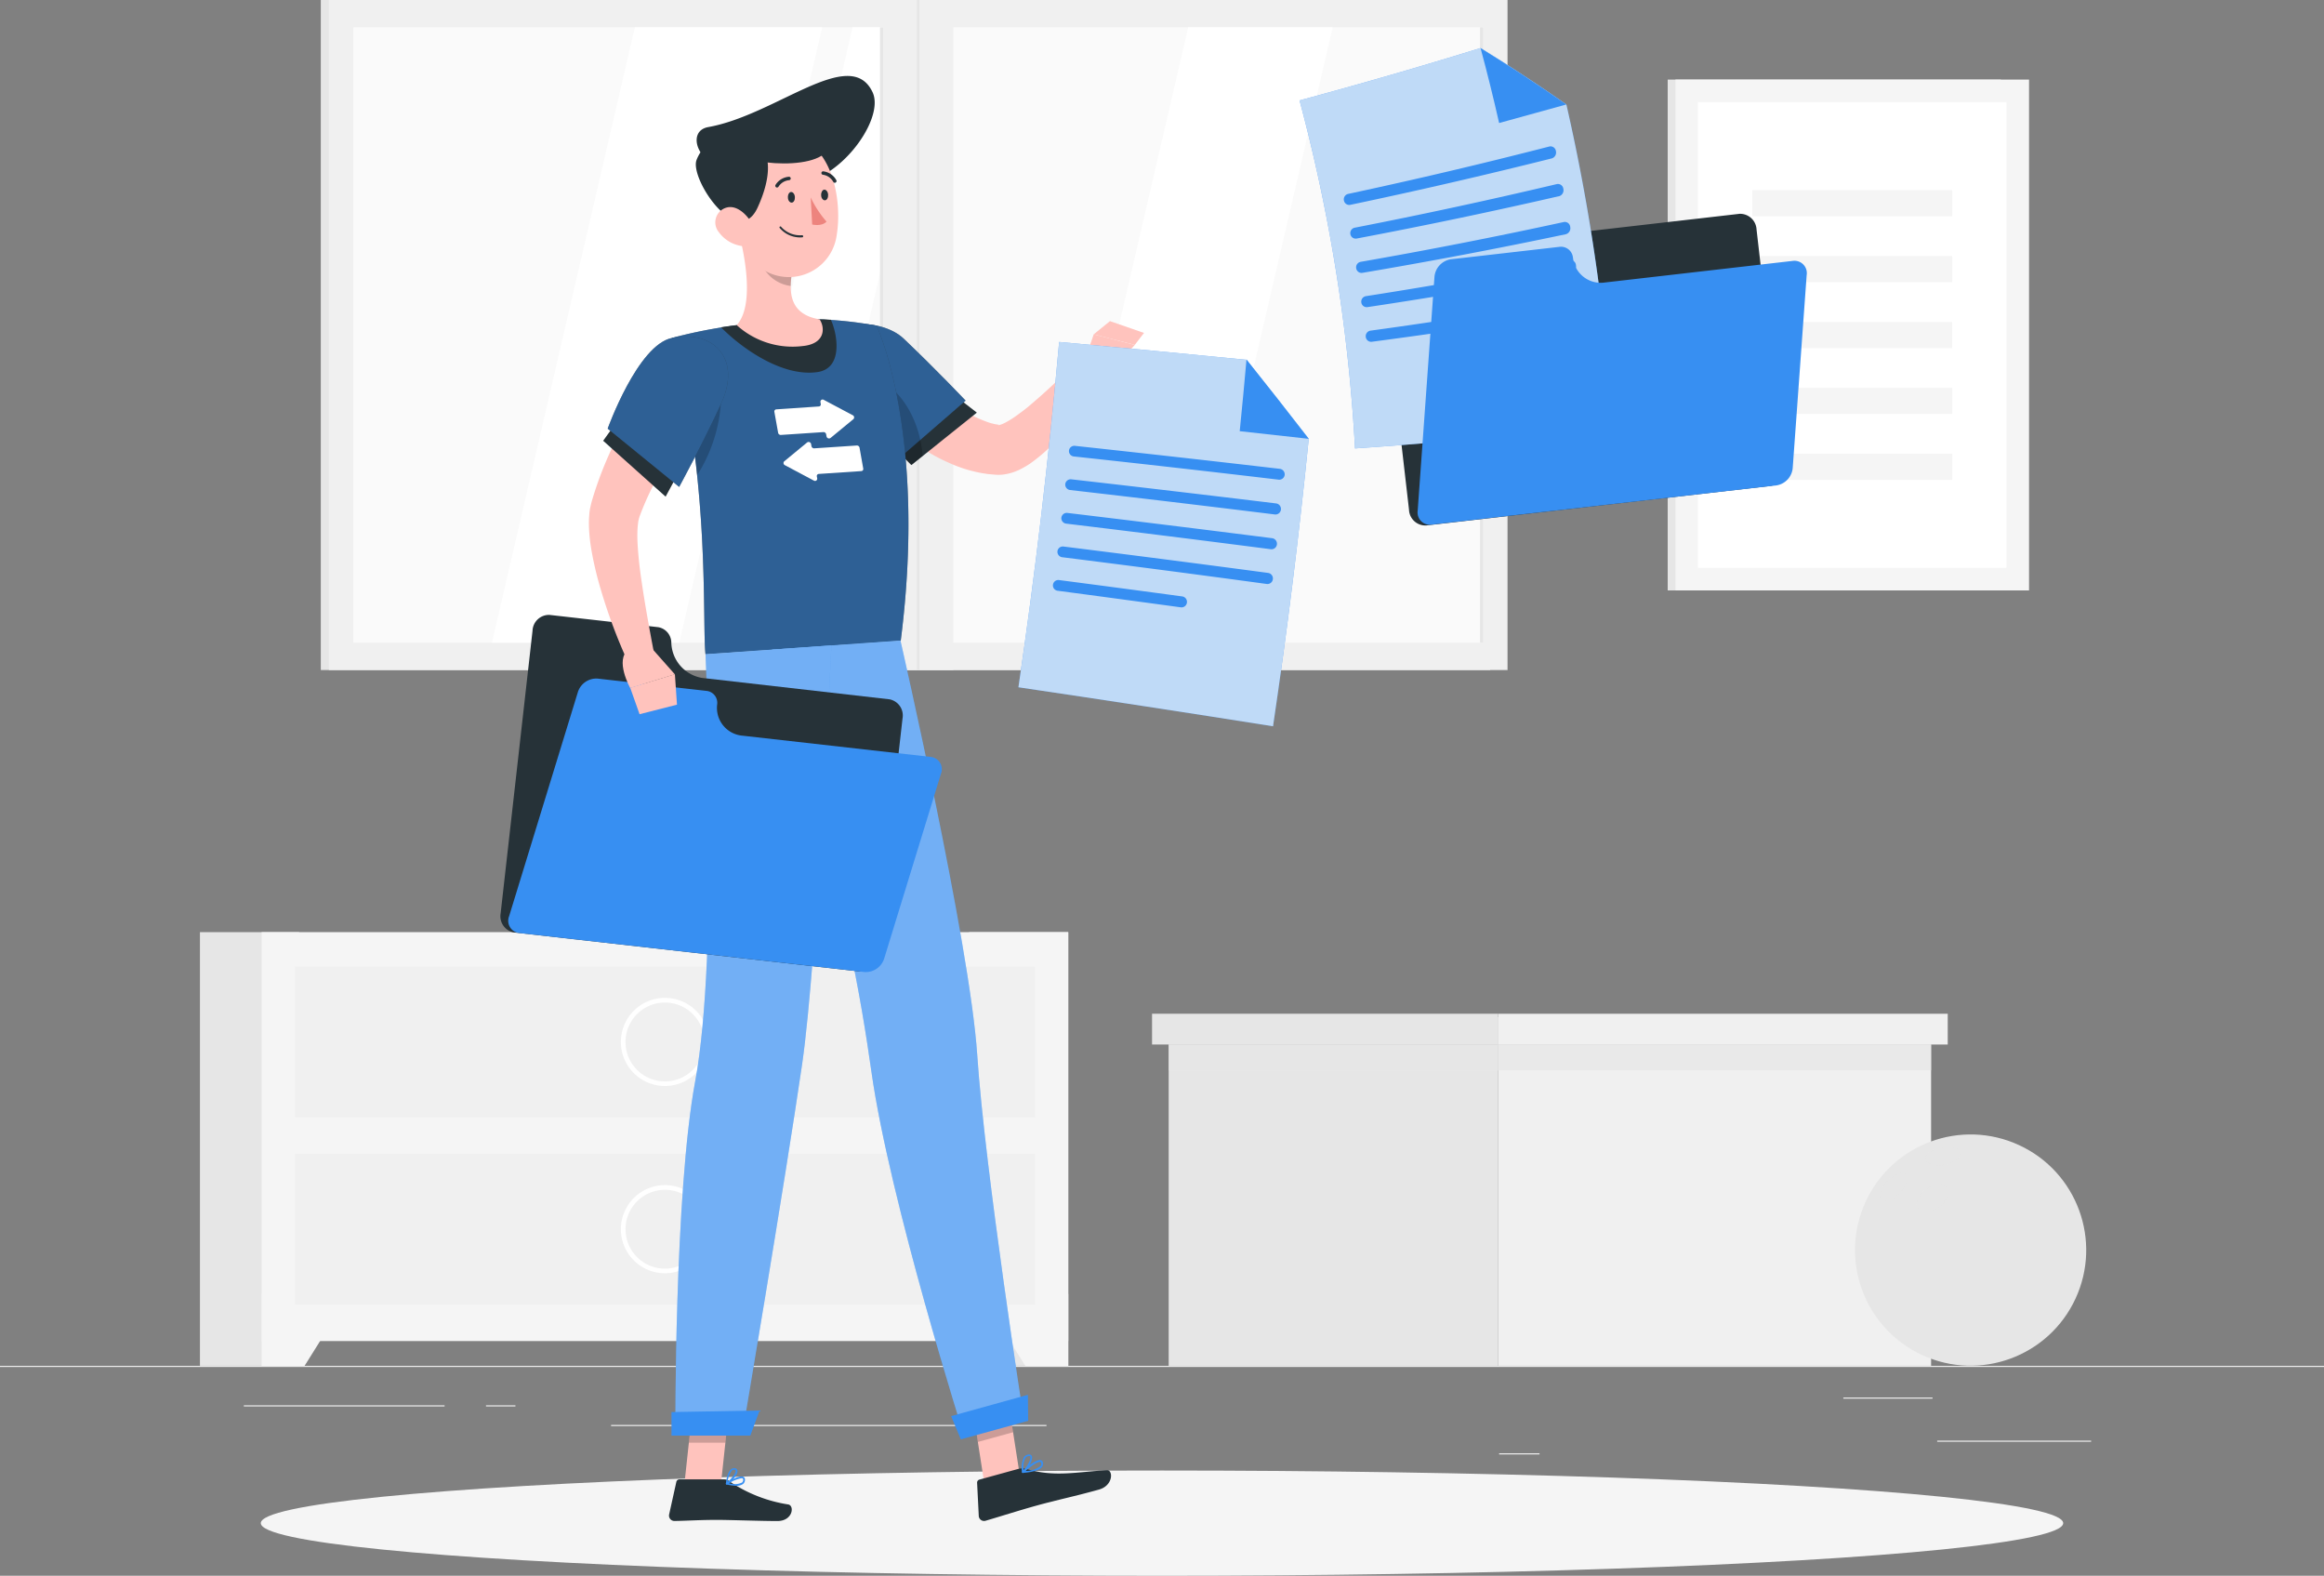<svg xmlns="http://www.w3.org/2000/svg" width="213" height="144.393" viewBox="0 0 213 144.393">
  <rect x="0" y="0" width="213" height="144.393" fill="#808080" stroke="none"/>
  <g id="Group_20046" data-name="Group 20046" transform="translate(-132 -401.203)">
    <rect id="Rectangle_6465" data-name="Rectangle 6465" width="213" height="0.106" transform="translate(132 526.358)" fill="#ebebeb"/>
    <rect id="Rectangle_6466" data-name="Rectangle 6466" width="14.109" height="0.106" transform="translate(309.549 533.212)" fill="#ebebeb"/>
    <rect id="Rectangle_6467" data-name="Rectangle 6467" width="3.702" height="0.106" transform="translate(269.398 534.371)" fill="#ebebeb"/>
    <rect id="Rectangle_6468" data-name="Rectangle 6468" width="8.175" height="0.106" transform="translate(300.947 529.26)" fill="#ebebeb"/>
    <rect id="Rectangle_6469" data-name="Rectangle 6469" width="18.399" height="0.106" transform="translate(154.348 529.975)" fill="#ebebeb"/>
    <rect id="Rectangle_6470" data-name="Rectangle 6470" width="2.697" height="0.106" transform="translate(176.543 529.975)" fill="#ebebeb"/>
    <rect id="Rectangle_6471" data-name="Rectangle 6471" width="39.908" height="0.106" transform="translate(188.006 531.774)" fill="#ebebeb"/>
    <rect id="Rectangle_6472" data-name="Rectangle 6472" width="107.173" height="61.399" transform="translate(161.403 401.203)" fill="#e6e6e6"/>
    <rect id="Rectangle_6473" data-name="Rectangle 6473" width="108.021" height="61.399" transform="translate(162.148 401.203)" fill="#f0f0f0"/>
    <rect id="Rectangle_6474" data-name="Rectangle 6474" width="56.385" height="103.561" transform="translate(267.941 403.709) rotate(90)" fill="#fafafa"/>
    <path id="Path_40924" data-name="Path 40924" d="M105.84,150.875l13.1-56.385h17.168l-13.1,56.385Z" transform="translate(71.248 309.219)" fill="#fff"/>
    <path id="Path_40925" data-name="Path 40925" d="M152.67,150.875l13.1-56.385h7.753l-13.1,56.385Z" transform="translate(44.368 309.219)" fill="#fff"/>
    <path id="Path_40926" data-name="Path 40926" d="M224.89,150.875l13.1-56.385H251.23l-13.1,56.385Z" transform="translate(2.913 309.219)" fill="#fff"/>
    <rect id="Rectangle_6475" data-name="Rectangle 6475" width="56.385" height="0.285" transform="translate(267.937 403.709) rotate(90)" fill="#e6e6e6"/>
    <rect id="Rectangle_6476" data-name="Rectangle 6476" width="6.437" height="61.399" transform="translate(212.94 401.203)" fill="#f0f0f0"/>
    <rect id="Rectangle_6477" data-name="Rectangle 6477" width="56.385" height="0.285" transform="translate(212.94 403.709) rotate(90)" fill="#e6e6e6"/>
    <rect id="Rectangle_6478" data-name="Rectangle 6478" width="0.226" height="61.399" transform="translate(216.045 401.203)" fill="#e6e6e6"/>
    <rect id="Rectangle_6479" data-name="Rectangle 6479" width="9.087" height="39.737" transform="translate(220.821 486.618)" fill="#e6e6e6"/>
    <path id="Path_40927" data-name="Path 40927" d="M215.038,373.514h3.932V366.92h-8.06Z" transform="translate(10.938 152.845)" fill="#f5f5f5"/>
    <rect id="Rectangle_6480" data-name="Rectangle 6480" width="9.087" height="39.737" transform="translate(150.326 486.618)" fill="#e6e6e6"/>
    <rect id="Rectangle_6481" data-name="Rectangle 6481" width="73.928" height="37.471" transform="translate(155.979 486.618)" fill="#f5f5f5"/>
    <path id="Path_40928" data-name="Path 40928" d="M60.226,373.514H56.29V366.92h8.064Z" transform="translate(99.689 152.845)" fill="#f5f5f5"/>
    <rect id="Rectangle_6482" data-name="Rectangle 6482" width="67.823" height="13.819" transform="translate(159.033 489.769)" fill="#f0f0f0"/>
    <path id="Path_40929" data-name="Path 40929" d="M137.618,311.327a4.038,4.038,0,1,1,4.038-4.034A4.038,4.038,0,0,1,137.618,311.327Zm0-7.647a3.613,3.613,0,1,0,3.612,3.612A3.612,3.612,0,0,0,137.618,303.68Z" transform="translate(55.325 189.39)" fill="#fff"/>
    <rect id="Rectangle_6483" data-name="Rectangle 6483" width="67.823" height="13.819" transform="translate(159.033 506.929)" fill="#f0f0f0"/>
    <path id="Path_40930" data-name="Path 40930" d="M137.618,351.607a4.038,4.038,0,1,1,4.038-4.038,4.038,4.038,0,0,1-4.038,4.038Zm0-7.647a3.612,3.612,0,1,0,3.612,3.608A3.612,3.612,0,0,0,137.618,343.96Z" transform="translate(55.325 166.269)" fill="#fff"/>
    <rect id="Rectangle_6484" data-name="Rectangle 6484" width="30.195" height="29.441" transform="translate(269.308 526.358) rotate(180)" fill="#e6e6e6"/>
    <rect id="Rectangle_6485" data-name="Rectangle 6485" width="39.682" height="29.441" transform="translate(269.308 496.915)" fill="#f0f0f0"/>
    <rect id="Rectangle_6486" data-name="Rectangle 6486" width="69.877" height="4.882" transform="translate(308.991 499.291) rotate(180)" fill="#e6e6e6" opacity="0.7"/>
    <rect id="Rectangle_6487" data-name="Rectangle 6487" width="31.716" height="2.82" transform="translate(269.304 496.915) rotate(180)" fill="#e6e6e6"/>
    <rect id="Rectangle_6488" data-name="Rectangle 6488" width="41.207" height="2.82" transform="translate(269.308 494.096)" fill="#f0f0f0"/>
    <circle id="Ellipse_1017" data-name="Ellipse 1017" cx="10.599" cy="10.599" r="10.599" transform="matrix(0.42, -0.907, 0.907, 0.42, 298.546, 520.914)" fill="#e6e6e6"/>
    <path id="Path_40931" data-name="Path 40931" d="M415.955,336.97c-.89.166-1.683-.055-1.764-.494s.579-.924,1.474-1.091,1.683.055,1.764.494S416.849,336.8,415.955,336.97Z" transform="translate(-105.742 170.975)" fill="#e6e6e6" opacity="0.7"/>
    <ellipse id="Ellipse_1018" data-name="Ellipse 1018" cx="1.644" cy="0.805" rx="1.644" ry="0.805" transform="translate(303.832 510.592) rotate(-45.65)" fill="#e6e6e6" opacity="0.7"/>
    <path id="Path_40932" data-name="Path 40932" d="M414.4,345.438c-.724.549-1.585.635-1.921.192s-.026-1.248.7-1.8,1.576-.626,1.921-.2S415.123,344.91,414.4,345.438Z" transform="translate(-104.684 166.368)" fill="#e6e6e6" opacity="0.7"/>
    <rect id="Rectangle_6489" data-name="Rectangle 6489" width="30.531" height="46.809" transform="translate(284.849 408.496)" fill="#e6e6e6"/>
    <rect id="Rectangle_6490" data-name="Rectangle 6490" width="32.406" height="46.809" transform="translate(285.56 408.496)" fill="#f5f5f5"/>
    <rect id="Rectangle_6491" data-name="Rectangle 6491" width="42.677" height="28.274" transform="translate(315.895 410.563) rotate(90)" fill="#fff"/>
    <rect id="Rectangle_6492" data-name="Rectangle 6492" width="2.394" height="18.322" transform="translate(310.92 430.705) rotate(90)" fill="#f5f5f5"/>
    <rect id="Rectangle_6493" data-name="Rectangle 6493" width="2.394" height="18.322" transform="translate(310.925 424.667) rotate(90)" fill="#f5f5f5"/>
    <rect id="Rectangle_6494" data-name="Rectangle 6494" width="2.394" height="18.322" transform="translate(310.925 418.628) rotate(90)" fill="#f5f5f5"/>
    <rect id="Rectangle_6495" data-name="Rectangle 6495" width="2.394" height="18.322" transform="translate(310.925 436.742) rotate(90)" fill="#f5f5f5"/>
    <rect id="Rectangle_6496" data-name="Rectangle 6496" width="2.394" height="18.322" transform="translate(310.925 442.782) rotate(90)" fill="#f5f5f5"/>
    <g id="freepik--Shadow--inject-2" transform="translate(155.903 535.952)">
      <ellipse id="freepik--path--inject-2" cx="82.597" cy="4.822" rx="82.597" ry="4.822" transform="translate(0 0)" fill="#f5f5f5"/>
    </g>
    <g id="freepik--Character--inject-2" transform="translate(177.863 408.166)">
      <path id="Path_40933" data-name="Path 40933" d="M210.131,395.945l3.229-.89-1.2-7.715-3.229.89Z" transform="translate(-165.79 -267.042)" fill="#ffc3bd"/>
      <path id="Path_40934" data-name="Path 40934" d="M147.26,397.278h3.348l.835-7.758h-3.348Z" transform="translate(-130.391 -268.293)" fill="#ffc3bd"/>
      <path id="Path_40935" data-name="Path 40935" d="M148.977,406.82h-4.085a.294.294,0,0,0-.285.23l-.66,2.982a.494.494,0,0,0,.49.6c1.312-.021,2.275-.1,3.928-.1,1.018,0,4.09.106,5.5.106s1.589-1.389,1.014-1.517a13.238,13.238,0,0,1-5.351-2.083A.809.809,0,0,0,148.977,406.82Z" transform="translate(-128.482 -278.223)" fill="#263238"/>
      <path id="Path_40936" data-name="Path 40936" d="M213.96,404.521l-3.527.971a.285.285,0,0,0-.213.294l.153,3.05a.486.486,0,0,0,.622.426c1.278-.371,3.084-.95,4.686-1.393,1.87-.516,3.515-.852,5.7-1.461,1.329-.366,1.325-1.806.737-1.776-2.68.145-4.758.652-7.31-.094A1.556,1.556,0,0,0,213.96,404.521Z" transform="translate(-166.529 -276.874)" fill="#263238"/>
      <path id="Path_40937" data-name="Path 40937" d="M184.873,161.54c.132.158.319.383.494.575l.532.609c.358.426.733.8,1.112,1.184.763.771,1.538,1.521,2.347,2.2a14.928,14.928,0,0,0,5.035,3.063,5.793,5.793,0,0,0,.618.166l.3.051c.183.026,0,0,0,.034s.034,0,.17-.026a3.327,3.327,0,0,0,.5-.213,9.507,9.507,0,0,0,1.206-.78,15.219,15.219,0,0,0,1.252-.993c1.666-1.414,3.323-3.042,4.929-4.643l2.019,1.5a37.13,37.13,0,0,1-4.183,5.938,16.308,16.308,0,0,1-2.9,2.688,7.784,7.784,0,0,1-1.039.609,4.815,4.815,0,0,1-1.5.452,4.121,4.121,0,0,1-.886,0l-.562-.051c-.366-.055-.737-.111-1.091-.2a12.024,12.024,0,0,1-2.019-.643,17.734,17.734,0,0,1-1.832-.882,23.348,23.348,0,0,1-3.216-2.173,30.481,30.481,0,0,1-2.795-2.53q-.652-.665-1.278-1.363c-.209-.234-.426-.469-.613-.711s-.388-.473-.613-.775Z" transform="translate(-149.677 -137.433)" fill="#ffc3bd"/>
      <path id="Path_40938" data-name="Path 40938" d="M193.03,178.613l1.3,1.308,6-4.805-2.147-1.666Z" transform="translate(-156.663 -144.269)" fill="#263238"/>
      <path id="Path_40939" data-name="Path 40939" d="M176.522,161.137c-.247,3.191,6.944,9.709,6.944,9.709l6.356-5.512s-2.68-2.837-5.683-5.687C182.068,157.687,176.79,157.683,176.522,161.137Z" transform="translate(-147.184 -135.586)" fill="#263238"/>
      <path id="Path_40940" data-name="Path 40940" d="M176.522,161.137c-.247,3.191,6.944,9.709,6.944,9.709l6.356-5.512s-2.68-2.837-5.683-5.687C182.068,157.687,176.79,157.683,176.522,161.137Z" transform="translate(-147.184 -135.586)" fill="#378ff2" opacity="0.5"/>
      <path id="Path_40941" data-name="Path 40941" d="M187.843,174.926c-.064-.3-.145-.6-.234-.89-.826-2.624-2.714-5-5.67-5.27-1.333-.119-1.7.818-1.623,2.194a43.111,43.111,0,0,0,5.325,5.875l.537-.464.852.852,1.027-.822A9.983,9.983,0,0,0,187.843,174.926Z" transform="translate(-149.359 -141.575)" opacity="0.2"/>
      <path id="Path_40942" data-name="Path 40942" d="M233.07,163.332l.954-2.812,3.766.967a17.942,17.942,0,0,1-2.556,2.437Z" transform="translate(-179.646 -136.847)" fill="#ffc3bd"/>
      <path id="Path_40943" data-name="Path 40943" d="M236.8,157.68l3.118,1.082-.843,1.095-3.766-.967Z" transform="translate(-180.932 -135.217)" fill="#ffc3bd"/>
      <path id="Path_40944" data-name="Path 40944" d="M212.159,387.34l.622,3.979-3.233.89-.618-3.979Z" transform="translate(-165.79 -267.042)" opacity="0.2"/>
      <path id="Path_40945" data-name="Path 40945" d="M148.63,389.53h3.353l-.43,4H148.2Z" transform="translate(-130.93 -268.299)" opacity="0.2"/>
      <path id="Path_40946" data-name="Path 40946" d="M144.57,159.021a74.978,74.978,0,0,1,2.13,11.021c.315,2.594.507,5.069.626,7.319.277,5.265.162,9.278.32,10.65,2.62-.179,12.49-.852,17.892-1.244,2.437-19.055-2.211-28.87-2.211-28.87a35.107,35.107,0,0,0-4.281-.532c-.3,0-.609-.03-.92-.034a66.029,66.029,0,0,0-7.6.528c-.481.055-.963.128-1.431.2A44.927,44.927,0,0,0,144.57,159.021Z" transform="translate(-128.847 -135.016)" fill="#263238"/>
      <path id="Path_40947" data-name="Path 40947" d="M144.57,159.021a74.978,74.978,0,0,1,2.13,11.021c.315,2.594.507,5.069.626,7.319.277,5.265.162,9.278.32,10.65,2.62-.179,12.49-.852,17.892-1.244,2.437-19.055-2.211-28.87-2.211-28.87a35.107,35.107,0,0,0-4.281-.532c-.3,0-.609-.03-.92-.034a66.029,66.029,0,0,0-7.6.528c-.481.055-.963.128-1.431.2A44.927,44.927,0,0,0,144.57,159.021Z" transform="translate(-128.847 -135.016)" fill="#378ff2" opacity="0.5"/>
      <path id="Path_40948" data-name="Path 40948" d="M175.28,184l-3.9.26a.247.247,0,0,1-.251-.2l-.034-.187a.23.23,0,0,0-.362-.153l-2.1,1.73a.217.217,0,0,0,.06.354l2.662,1.414a.2.2,0,0,0,.3-.2l-.034-.183a.192.192,0,0,1,.175-.23l3.9-.26a.192.192,0,0,0,.179-.226l-.341-1.926A.247.247,0,0,0,175.28,184Z" transform="translate(-142.619 -150.14)" fill="#fff"/>
      <path id="Path_40949" data-name="Path 40949" d="M167.192,177.775l3.9-.26a.243.243,0,0,1,.251.2l.034.187a.234.234,0,0,0,.366.153l2.1-1.73a.222.222,0,0,0-.064-.358l-2.658-1.41a.2.2,0,0,0-.3.2l.03.183a.187.187,0,0,1-.175.226l-3.9.264a.192.192,0,0,0-.179.226l.345,1.921A.243.243,0,0,0,167.192,177.775Z" transform="translate(-141.488 -144.883)" fill="#fff"/>
      <path id="Path_40950" data-name="Path 40950" d="M156.561,157.828a66.084,66.084,0,0,1,7.6-.528,8.307,8.307,0,0,1,.924.034h.107c.541,1.12,1.244,4.456-1.248,4.8-3.382.469-7.208-2.454-8.814-4.111C155.6,157.956,156.084,157.884,156.561,157.828Z" transform="translate(-134.908 -134.999)" fill="#263238"/>
      <path id="Path_40951" data-name="Path 40951" d="M150.687,172.62a14.1,14.1,0,0,1-2.2,7.745c-.047-.511-.106-1.027-.17-1.546-.239-1.951-.545-3.97-.954-6.011Z" transform="translate(-130.448 -143.792)" opacity="0.2"/>
      <path id="Path_40952" data-name="Path 40952" d="M158.658,138.33c.648,2.415,1.44,6.859-.158,8.609a7.613,7.613,0,0,0,6.019,1.921c2.1-.192,2.1-1.67,1.58-2.45-2.773-.46-2.846-2.488-2.5-4.422Z" transform="translate(-136.843 -124.11)" fill="#ffc3bd"/>
      <path id="Path_40953" data-name="Path 40953" d="M163.539,141.84l2.922,2.16a7.964,7.964,0,0,0-.141,1.367,3.373,3.373,0,0,1-2.748-2.2A3.622,3.622,0,0,1,163.539,141.84Z" transform="translate(-139.709 -126.125)" opacity="0.2"/>
      <path id="Path_40954" data-name="Path 40954" d="M166,106.432c1.24,2.607-3.63,8.946-7.6,8.252a67.308,67.308,0,0,1-6.654-1.619c-1.93-.562-2.637-3.11-.8-3.434C157.17,108.52,163.948,102.1,166,106.432Z" transform="translate(-131.892 -104.95)" fill="#263238"/>
      <path id="Path_40955" data-name="Path 40955" d="M157.514,122.744c.426,3.293.52,5.244,2.313,6.816a4.425,4.425,0,0,0,7.242-2.782c.507-3.025-.29-7.907-3.621-9a4.537,4.537,0,0,0-5.934,4.963Z" transform="translate(-136.249 -112.179)" fill="#ffc3bd"/>
      <path id="Path_40956" data-name="Path 40956" d="M169.806,138.3h0a2.437,2.437,0,0,1-2.079-.852.085.085,0,0,1,0-.119.081.081,0,0,1,.119,0,2.322,2.322,0,0,0,1.934.78.085.085,0,0,1,.089.081.081.081,0,0,1-.064.111Z" transform="translate(-142.125 -123.518)" fill="#263238"/>
      <path id="Path_40957" data-name="Path 40957" d="M155.369,124.3c1.248-2.718,1.517-5.5-.767-6.352a3.591,3.591,0,0,0-4.835,2.006C149.132,121.674,153.554,128.264,155.369,124.3Z" transform="translate(-131.794 -112.247)" fill="#263238"/>
      <path id="Path_40958" data-name="Path 40958" d="M156.93,117.421c2.292,1.64,10.147,1.738,9.04-1.21C165.139,114,159.682,114.072,156.93,117.421Z" transform="translate(-135.942 -110.549)" fill="#263238"/>
      <path id="Path_40959" data-name="Path 40959" d="M154.24,135.444A3.157,3.157,0,0,0,156.3,136.7c1.095.162,1.5-.852,1.086-1.815-.379-.852-1.406-1.994-2.449-1.7A1.407,1.407,0,0,0,154.24,135.444Z" transform="translate(-134.214 -121.126)" fill="#ffc3bd"/>
      <path id="Path_40960" data-name="Path 40960" d="M189.221,297.862l-5.466,1.5s-6.85-21.59-8.52-33.445c-.447-3.144-1.133-7.566-2.185-12.277-1.325-5.934-2.982-12.354-4.354-17.381-1.44-5.3-2.556-9.04-2.556-9.04l11.753-.822s6.356,27.733,7.033,37.914C185.634,274.938,189.221,297.862,189.221,297.862Z" transform="translate(-141.228 -174.662)" fill="#378ff2"/>
      <path id="Path_40961" data-name="Path 40961" d="M189.221,297.862l-5.466,1.5s-6.85-21.59-8.52-33.445c-.447-3.144-1.133-7.566-2.185-12.277-1.325-5.934-2.982-12.354-4.354-17.381-1.44-5.3-2.556-9.04-2.556-9.04l11.753-.822s6.356,27.733,7.033,37.914C185.634,274.938,189.221,297.862,189.221,297.862Z" transform="translate(-141.228 -174.662)" fill="#fafafa" opacity="0.3"/>
      <path id="Path_40962" data-name="Path 40962" d="M176.464,263.389c-1.325-5.934-2.982-12.354-4.354-17.381l1.218-2.628C176.242,246.843,177.026,257.566,176.464,263.389Z" transform="translate(-144.655 -184.409)" opacity="0.2"/>
      <path id="Path_40963" data-name="Path 40963" d="M159.6,227.44s-1.278,28.678-2.684,38.391c-1.551,10.65-5.483,33.884-5.483,33.884H145.3s-.1-22.041,1.819-32.346c2.19-11.732.946-39.124.946-39.124Z" transform="translate(-129.265 -175.259)" fill="#378ff2"/>
      <path id="Path_40964" data-name="Path 40964" d="M159.6,227.44s-1.278,28.678-2.684,38.391c-1.551,10.65-5.483,33.884-5.483,33.884H145.3s-.1-22.041,1.819-32.346c2.19-11.732.946-39.124.946-39.124Z" transform="translate(-129.265 -175.259)" fill="#fafafa" opacity="0.3"/>
      <path id="Path_40965" data-name="Path 40965" d="M151.695,394.31H144.47v-2.16l8.073-.141Z" transform="translate(-128.789 -269.722)" fill="#378ff2"/>
      <path id="Path_40966" data-name="Path 40966" d="M211.693,391.017l-6.173,1.7-.89-2.13,7.038-1.951Z" transform="translate(-163.321 -267.788)" fill="#378ff2"/>
      <path id="Path_40967" data-name="Path 40967" d="M169.517,130.41c0,.268.175.477.354.464s.3-.243.285-.511-.179-.477-.354-.464S169.5,130.138,169.517,130.41Z" transform="translate(-143.165 -119.27)" fill="#263238"/>
      <path id="Path_40968" data-name="Path 40968" d="M176.668,129.91c0,.268.175.477.354.464s.3-.243.285-.511-.179-.477-.354-.464S176.651,129.655,176.668,129.91Z" transform="translate(-147.27 -118.983)" fill="#263238"/>
      <path id="Path_40969" data-name="Path 40969" d="M174.42,131.07a9.616,9.616,0,0,0,1.448,2.215c-.426.477-1.312.268-1.312.268Z" transform="translate(-145.981 -119.943)" fill="#ed847e"/>
      <path id="Path_40970" data-name="Path 40970" d="M166.945,127.608a.166.166,0,0,0,.149-.072,1.278,1.278,0,0,1,.976-.6.158.158,0,0,0,0-.315,1.58,1.58,0,0,0-1.244.741.162.162,0,0,0,.047.222.209.209,0,0,0,.072.026Z" transform="translate(-141.607 -117.388)" fill="#263238"/>
      <path id="Path_40971" data-name="Path 40971" d="M177.93,126.507a.162.162,0,0,0,.158-.239,1.576,1.576,0,0,0-1.2-.809.153.153,0,0,0-.166.149.162.162,0,0,0,.149.166h0a1.278,1.278,0,0,1,.941.656A.162.162,0,0,0,177.93,126.507Z" transform="translate(-147.301 -116.722)" fill="#263238"/>
      <path id="Path_40972" data-name="Path 40972" d="M157.106,407.051a1,1,0,0,0,.643-.17.494.494,0,0,0,.166-.426.247.247,0,0,0-.136-.222c-.371-.192-1.453.473-1.572.55a.072.072,0,0,0-.038.077.081.081,0,0,0,.06.068A4.009,4.009,0,0,0,157.106,407.051Zm.5-.694a.191.191,0,0,1,.1.021c.021,0,.047.03.051.094a.319.319,0,0,1-.111.285,1.611,1.611,0,0,1-1.189.06A3.221,3.221,0,0,1,157.6,406.357Z" transform="translate(-135.504 -277.867)" fill="#378ff2"/>
      <path id="Path_40973" data-name="Path 40973" d="M156.251,405.912h.034c.349-.187,1.018-.924.946-1.278a.251.251,0,0,0-.251-.209.426.426,0,0,0-.337.1c-.388.315-.469,1.278-.473,1.325a.081.081,0,0,0,.034.072A.085.085,0,0,0,156.251,405.912Zm.673-1.359h.026c.1,0,.111.06.115.081.043.217-.383.775-.728,1.035a1.9,1.9,0,0,1,.392-1.048A.294.294,0,0,1,156.924,404.553Z" transform="translate(-135.505 -276.847)" fill="#378ff2"/>
      <path id="Path_40974" data-name="Path 40974" d="M219.931,403.841h0c.55-.038,1.508-.17,1.776-.579a.456.456,0,0,0,.043-.426.256.256,0,0,0-.183-.166c-.452-.107-1.572.9-1.7,1.022a.077.077,0,0,0-.021.089A.089.089,0,0,0,219.931,403.841Zm1.593-1.01h0a.094.094,0,0,1,.068.068.29.29,0,0,1,0,.273,2.164,2.164,0,0,1-1.419.486C220.621,403.27,221.26,402.806,221.524,402.831Z" transform="translate(-172.049 -275.836)" fill="#378ff2"/>
      <path id="Path_40975" data-name="Path 40975" d="M219.913,403.156a.1.1,0,0,0,.06,0c.341-.285.924-1.2.763-1.542-.038-.085-.128-.175-.345-.136a.584.584,0,0,0-.388.247,2.309,2.309,0,0,0-.158,1.384.09.09,0,0,0,.051.06Zm.6-1.546a.073.073,0,0,1,.081.051c.1.209-.277.9-.609,1.252a1.865,1.865,0,0,1,.153-1.116.426.426,0,0,1,.285-.179A.383.383,0,0,1,220.509,401.61Z" transform="translate(-172.031 -275.152)" fill="#378ff2"/>
      <path id="Path_40976" data-name="Path 40976" d="M123.325,223.387h0a1.448,1.448,0,0,0-1.2-1.393l-9.968-1.125a1.508,1.508,0,0,0-1.551,1.448l-2.922,25.892a1.512,1.512,0,0,0,1.189,1.755l31.639,3.57a1.508,1.508,0,0,0,1.546-1.448l2.458-21.726a1.508,1.508,0,0,0-1.189-1.755l-17.206-1.964A3.378,3.378,0,0,1,123.325,223.387Z" transform="translate(-107.661 -171.487)" fill="#263238"/>
      <path id="Path_40977" data-name="Path 40977" d="M128.492,236.926h0a1.1,1.1,0,0,0-1-1.235l-9.968-1.125a1.776,1.776,0,0,0-1.8,1.24l-6.3,20.529a1.133,1.133,0,0,0,.941,1.551L142,261.455a1.772,1.772,0,0,0,1.8-1.24l5.2-16.921a1.133,1.133,0,0,0-.941-1.551L130.835,239.8a2.556,2.556,0,0,1-2.343-2.876Z" transform="translate(-108.624 -179.348)" fill="#378ff2"/>
      <path id="Path_40978" data-name="Path 40978" d="M137.927,168.691l-.941,1.35c-.32.46-.63.924-.937,1.4-.613.937-1.206,1.887-1.785,2.837s-1.1,1.926-1.606,2.9a25.99,25.99,0,0,0-1.3,2.931l-.034.085v.034a.521.521,0,0,1-.03.072,1.415,1.415,0,0,1-.055.234c-.03.179-.051.392-.072.622a11.763,11.763,0,0,0,0,1.5c.06,1.056.179,2.173.345,3.284.32,2.232.741,4.524,1.171,6.778l-2.386.792a49.271,49.271,0,0,1-2.526-6.756,30.716,30.716,0,0,1-.852-3.63,15.907,15.907,0,0,1-.209-1.994,9.248,9.248,0,0,1,.026-1.129,4.8,4.8,0,0,1,.081-.635l.081-.354.043-.175.034-.124a33.851,33.851,0,0,1,2.91-6.918q.882-1.615,1.874-3.148c.332-.511.669-1.014,1.018-1.517s.7-.98,1.1-1.508Z" transform="translate(-118.592 -139.774)" fill="#ffc3bd"/>
      <path id="Path_40979" data-name="Path 40979" d="M130.848,179.89l-1.078,1.5,5.725,5.121,1.291-2.39Z" transform="translate(-120.352 -147.965)" fill="#263238"/>
      <path id="Path_40980" data-name="Path 40980" d="M136.632,161.122c-3.14.635-5.892,8.311-5.892,8.311l6.552,5.338s2.13-3.9,3.864-7.668C143.026,163,140.436,160.355,136.632,161.122Z" transform="translate(-120.908 -137.117)" fill="#263238"/>
      <path id="Path_40981" data-name="Path 40981" d="M136.632,161.122c-3.14.635-5.892,8.311-5.892,8.311l6.552,5.338s2.13-3.9,3.864-7.668C143.026,163,140.436,160.355,136.632,161.122Z" transform="translate(-120.908 -137.117)" fill="#378ff2" opacity="0.5"/>
      <path id="Path_40982" data-name="Path 40982" d="M136.49,227.66l2.262,2.556-4.094,1.252s-1.444-2.59-.158-3.51Z" transform="translate(-122.761 -175.385)" fill="#ffc3bd"/>
      <path id="Path_40983" data-name="Path 40983" d="M139.876,236.415l-3.429.873-.856-2.415,4.094-1.252Z" transform="translate(-123.692 -178.806)" fill="#ffc3bd"/>
    </g>
    <g id="freepik--Folder--inject-2" transform="translate(225.341 405.604)">
      <path id="Path_40984" data-name="Path 40984" d="M308.735,131.758h0a1.444,1.444,0,0,0-1.478-1.091l-9.968,1.146a1.508,1.508,0,0,0-1.184,1.759l2.982,25.884a1.5,1.5,0,0,0,1.551,1.444l31.618-3.63a1.508,1.508,0,0,0,1.184-1.759l-2.5-21.726a1.512,1.512,0,0,0-1.551-1.444l-17.21,1.977A3.393,3.393,0,0,1,308.735,131.758Z" transform="translate(-263.289 -117.15)" fill="#263238"/>
      <path id="Path_40985" data-name="Path 40985" d="M304.047,104.112a180.619,180.619,0,0,1,4.209,29.317q-11.792,1.4-23.579,2.2a156.373,156.373,0,0,0-5.086-31.89q8.328-2.241,16.593-4.8Q300.17,101.4,304.047,104.112Z" transform="translate(-253.826 -98.94)" fill="#378ff2"/>
      <path id="Path_40986" data-name="Path 40986" d="M304.047,104.112a180.619,180.619,0,0,1,4.209,29.317q-11.792,1.4-23.579,2.2a156.373,156.373,0,0,0-5.086-31.89q8.328-2.241,16.593-4.8Q300.17,101.4,304.047,104.112Z" transform="translate(-253.826 -98.94)" fill="#fafafa" opacity="0.7"/>
      <path id="Path_40987" data-name="Path 40987" d="M308.189,121.2q-9.214,2.313-18.484,4.26a.494.494,0,0,1-.579-.4h0a.507.507,0,0,1,.379-.6q9.261-1.981,18.459-4.349a.5.5,0,0,1,.592.426h0A.562.562,0,0,1,308.189,121.2Z" transform="translate(-259.293 -111.09)" fill="#378ff2"/>
      <path id="Path_40988" data-name="Path 40988" d="M309.653,129.291q-9.261,2.13-18.561,3.885a.494.494,0,0,1-.575-.4h0a.507.507,0,0,1,.392-.592q9.291-1.811,18.54-4a.5.5,0,0,1,.584.426h0a.571.571,0,0,1-.379.686Z" transform="translate(-260.092 -115.719)" fill="#378ff2"/>
      <path id="Path_40989" data-name="Path 40989" d="M310.97,137.477q-9.3,1.96-18.633,3.536a.494.494,0,0,1-.567-.426h0A.507.507,0,0,1,292.2,140q9.321-1.627,18.612-3.647a.5.5,0,0,1,.575.456h0A.567.567,0,0,1,310.97,137.477Z" transform="translate(-260.813 -120.412)" fill="#378ff2"/>
      <path id="Path_40990" data-name="Path 40990" d="M312.132,145.685q-9.334,1.785-18.7,3.182a.494.494,0,0,1-.558-.426h0a.511.511,0,0,1,.426-.579q9.372-1.457,18.68-3.3a.5.5,0,0,1,.567.469h0A.562.562,0,0,1,312.132,145.685Z" transform="translate(-261.447 -125.126)" fill="#378ff2"/>
      <path id="Path_40991" data-name="Path 40991" d="M305.69,156.863q-5.649.873-11.306,1.615a.5.5,0,0,1-.55-.447h0a.515.515,0,0,1,.426-.571q5.649-.771,11.293-1.683a.507.507,0,0,1,.558.464h0A.549.549,0,0,1,305.69,156.863Z" transform="translate(-262 -131.562)" fill="#378ff2"/>
      <path id="Path_40992" data-name="Path 40992" d="M326.4,104.129q-3.071.852-6.16,1.7-.78-3.455-1.7-6.863Q322.527,101.42,326.4,104.129Z" transform="translate(-276.183 -98.957)" fill="#378ff2"/>
      <path id="Path_40993" data-name="Path 40993" d="M319.217,142.67h0a1.1,1.1,0,0,0-1.252-.976L308,142.836a1.781,1.781,0,0,0-1.474,1.615l-1.538,21.419a1.129,1.129,0,0,0,1.278,1.278l31.622-3.6a1.772,1.772,0,0,0,1.474-1.61l1.278-17.658a1.133,1.133,0,0,0-1.278-1.3l-17.21,1.977a2.556,2.556,0,0,1-2.931-2.283Z" transform="translate(-268.395 -123.474)" fill="#378ff2"/>
      <path id="Path_40994" data-name="Path 40994" d="M245.718,171.038q-1.329,13.24-3.272,26.34-11.66-1.849-23.336-3.574,2.317-15.707,3.732-31.643,8.575.784,17.172,1.636Q242.889,167.374,245.718,171.038Z" transform="translate(-219.11 -135.228)" fill="#378ff2"/>
      <path id="Path_40995" data-name="Path 40995" d="M245.718,171.038q-1.329,13.24-3.272,26.34-11.66-1.849-23.336-3.574,2.317-15.707,3.732-31.643,8.575.784,17.172,1.636Q242.889,167.374,245.718,171.038Z" transform="translate(-219.11 -135.228)" fill="#fafafa" opacity="0.7"/>
      <path id="Path_40996" data-name="Path 40996" d="M249.211,187.608q-9.372-1.112-18.8-2.13a.494.494,0,0,1-.426-.545h0a.494.494,0,0,1,.541-.426q9.406,1.014,18.8,2.109a.511.511,0,0,1,.426.567h0A.5.5,0,0,1,249.211,187.608Z" transform="translate(-225.351 -148.054)" fill="#378ff2"/>
      <path id="Path_40997" data-name="Path 40997" d="M248.4,194.927q-9.372-1.159-18.787-2.241a.5.5,0,0,1-.426-.554h0a.5.5,0,0,1,.545-.426q9.4,1.069,18.791,2.211a.511.511,0,0,1,.426.571h0A.5.5,0,0,1,248.4,194.927Z" transform="translate(-224.892 -152.186)" fill="#378ff2"/>
      <path id="Path_40998" data-name="Path 40998" d="M247.546,202.263q-9.372-1.214-18.774-2.347a.5.5,0,0,1-.426-.554h0a.5.5,0,0,1,.55-.426q9.372,1.12,18.778,2.317a.511.511,0,0,1,.426.571h0A.5.5,0,0,1,247.546,202.263Z" transform="translate(-224.409 -156.336)" fill="#378ff2"/>
      <path id="Path_40999" data-name="Path 40999" d="M246.675,209.594q-9.372-1.278-18.744-2.45a.5.5,0,0,1-.426-.554h0a.494.494,0,0,1,.55-.426q9.372,1.167,18.765,2.42a.511.511,0,0,1,.426.575h0a.5.5,0,0,1-.571.435Z" transform="translate(-223.927 -160.485)" fill="#378ff2"/>
      <path id="Path_41000" data-name="Path 41000" d="M238.267,215.876q-5.649-.771-11.3-1.521a.49.49,0,0,1-.426-.554h0a.494.494,0,0,1,.55-.426q5.657.737,11.3,1.5a.507.507,0,0,1,.426.571h0A.5.5,0,0,1,238.267,215.876Z" transform="translate(-223.374 -164.624)" fill="#378ff2"/>
      <path id="Path_41001" data-name="Path 41001" d="M273.046,173.213l-6.326-.7q.332-3.28.622-6.565Q270.217,169.55,273.046,173.213Z" transform="translate(-246.438 -137.404)" fill="#378ff2"/>
    </g>
  </g>
</svg>
